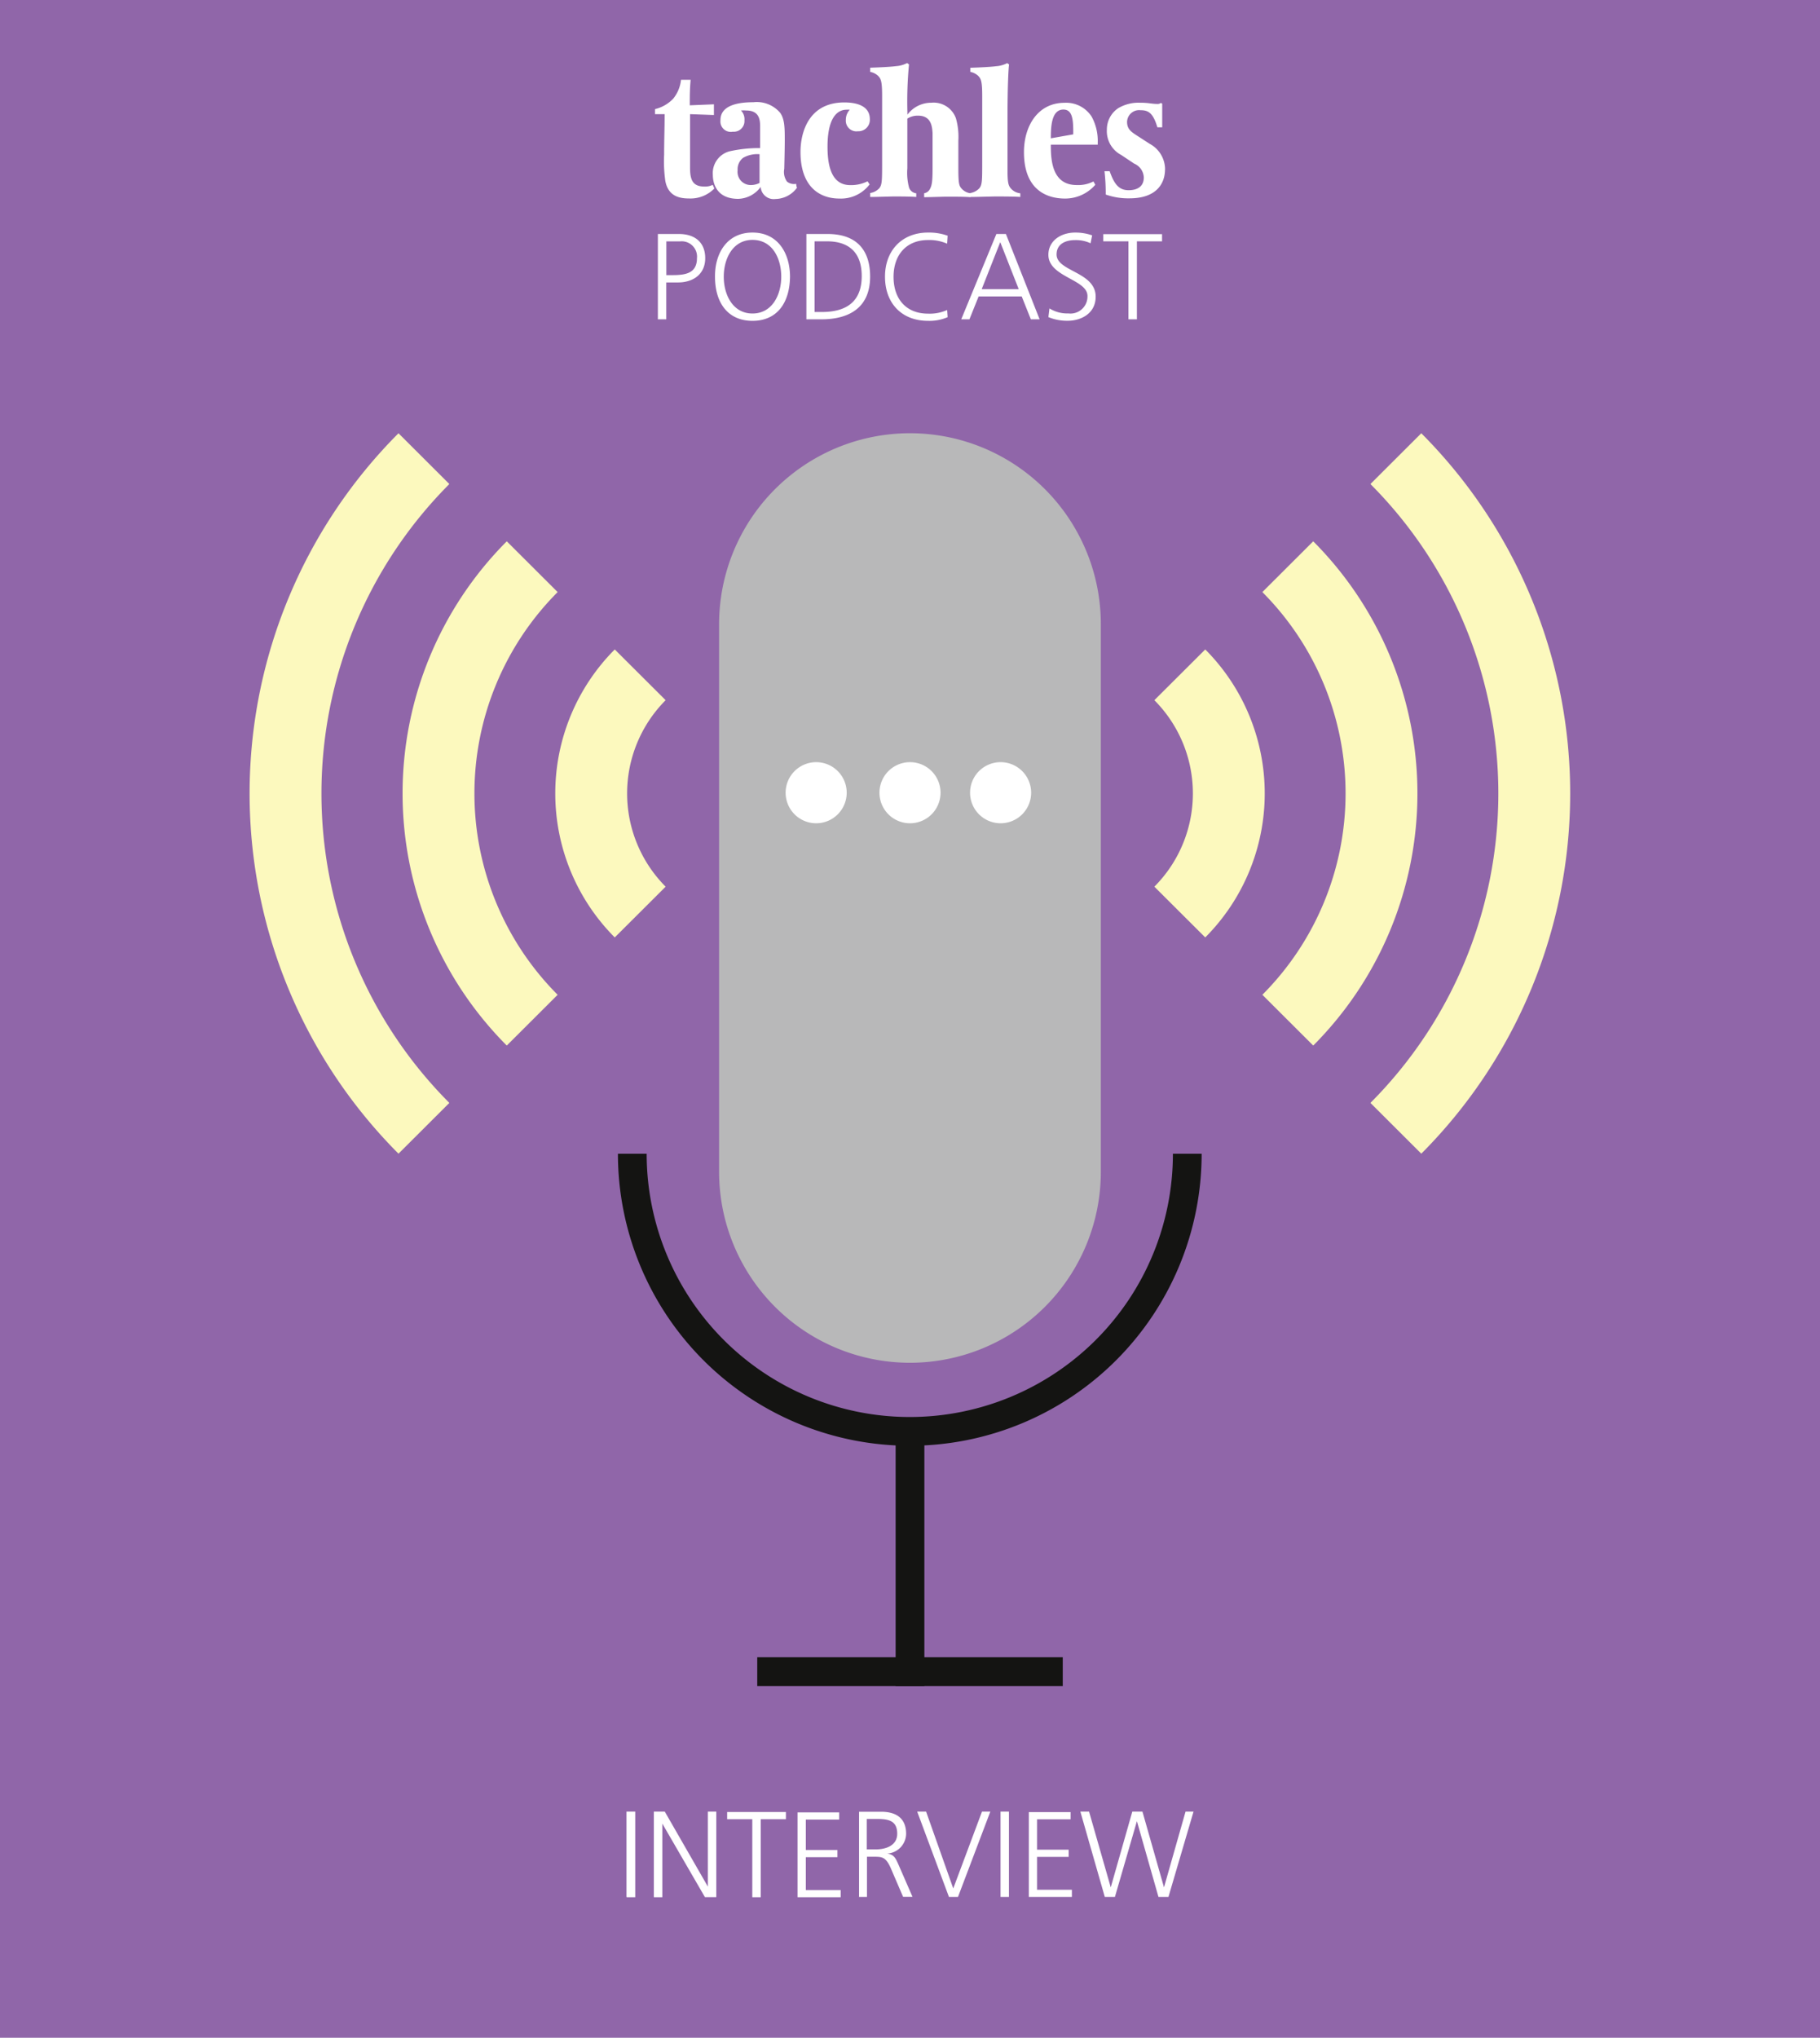 <svg id="Ebene_1" data-name="Ebene 1" xmlns="http://www.w3.org/2000/svg" xmlns:xlink="http://www.w3.org/1999/xlink" viewBox="0 0 253.3 283.46"><defs><style>.cls-1,.cls-4,.cls-6{fill:none;}.cls-2{fill:#9066a9;}.cls-3{clip-path:url(#clip-path);}.cls-4{stroke:#fcf9be;stroke-width:10px;}.cls-5{fill:#b8b8b9;}.cls-6{stroke:#141412;stroke-width:4px;}.cls-7{fill:#fff;}</style><clipPath id="clip-path" transform="translate(0 0)"><rect class="cls-1" x="-24.08" y="-7" width="301.46" height="290.46"/></clipPath></defs><title>Tachles_Logo_Interview</title><rect class="cls-2" width="253.3" height="283.46"/><g class="cls-3"><path class="cls-4" d="M59,63.8a65.94,65.94,0,0,0,0,93.15" transform="translate(0 0)"/><path class="cls-4" d="M74.07,78.83a44.66,44.66,0,0,0,0,63.08" transform="translate(0 0)"/><path class="cls-4" d="M89.1,93.87a23.37,23.37,0,0,0,0,33" transform="translate(0 0)"/><path class="cls-4" d="M194.27,63.8a65.94,65.94,0,0,1,0,93.15" transform="translate(0 0)"/><path class="cls-4" d="M179.23,78.83a44.66,44.66,0,0,1,0,63.08" transform="translate(0 0)"/><path class="cls-4" d="M164.2,93.87a23.37,23.37,0,0,1,0,33" transform="translate(0 0)"/><path class="cls-5" d="M153.21,163V86.83a26.56,26.56,0,1,0-53.13,0V163a26.56,26.56,0,0,0,53.13,0" transform="translate(0 0)"/><path class="cls-6" d="M88,160.49a38.62,38.62,0,0,0,77.24,0" transform="translate(0 0)"/></g><line class="cls-6" x1="126.65" y1="198.05" x2="126.65" y2="234.53"/><line class="cls-6" x1="105.39" y1="232.53" x2="147.91" y2="232.53"/><g class="cls-3"><path class="cls-7" d="M113.59,114.52a4.25,4.25,0,1,0-4.25-4.25,4.25,4.25,0,0,0,4.25,4.25" transform="translate(0 0)"/><path class="cls-7" d="M126.65,114.52a4.25,4.25,0,1,0-4.25-4.25,4.25,4.25,0,0,0,4.25,4.25" transform="translate(0 0)"/><path class="cls-7" d="M139.26,114.52a4.25,4.25,0,1,0-4.25-4.25,4.25,4.25,0,0,0,4.25,4.25" transform="translate(0 0)"/></g><rect class="cls-2" width="253.3" height="49.13"/><g class="cls-3"><path class="cls-7" d="M162.15,23.63A4.05,4.05,0,0,0,160,20l-1.7-1.1c-0.82-.53-1.44-0.91-1.44-1.94a1.68,1.68,0,0,1,1.87-1.63c1.1,0,1.75.38,2.35,2.38h0.67c0-.43,0-0.86,0-1.61,0-.34,0-1.46,0-1.68l-0.19-.1a0.71,0.71,0,0,1-.48.14c-0.79,0-1.18-.17-2.42-0.17a5.56,5.56,0,0,0-3,.74,3.56,3.56,0,0,0-1.61,3,3.74,3.74,0,0,0,2,3.53l1.8,1.2a2.19,2.19,0,0,1,1.34,1.92c0,1.46-1.18,1.78-2.11,1.78-1.34,0-2-.82-2.64-2.64h-0.72a27.37,27.37,0,0,1,.17,3v0.24a9.4,9.4,0,0,0,3.31.53c3.91,0,4.94-2.23,4.94-4m-12.77-4.9-3.12.55c0-1.56.07-4,1.75-4,1.27,0,1.37,1.42,1.37,3.19v0.22Zm3.41,1.39V19.84a7.07,7.07,0,0,0-.84-3.6,4.21,4.21,0,0,0-3.79-1.94c-3.7,0-5.64,3.22-5.64,6.86,0,5.74,3.77,6.46,5.71,6.46a5.55,5.55,0,0,0,4.22-1.92l-0.26-.46a4.61,4.61,0,0,1-2.33.5c-3.36,0-3.6-3.31-3.6-5.5V20.12h6.53ZM142,27.44V26.89a2,2,0,0,1-1.44-.84c-0.24-.38-0.34-0.77-0.34-2.57V16.72c0-4.92.14-7.25,0.22-7.75l-0.26-.19a3.83,3.83,0,0,1-1.56.43c-0.82.12-2.81,0.19-3.58,0.22V10a2.28,2.28,0,0,1,1.08.53c0.43,0.43.58,0.82,0.58,2.83v9.12c0,2.62,0,3.24-.41,3.72a2.17,2.17,0,0,1-1.25.65v0.55c0.94,0,3-.07,3.5-0.07,0.94,0,2.76,0,3.46.07m-6.89,0V26.89a2,2,0,0,1-1.44-.86c-0.22-.38-0.29-0.82-0.29-2.64V19.55a9.4,9.4,0,0,0-.34-3.1,3.29,3.29,0,0,0-3.41-2.16,4.13,4.13,0,0,0-3.34,1.66V15.66a54.26,54.26,0,0,1,.22-6.7l-0.26-.19a3.83,3.83,0,0,1-1.56.43c-0.82.12-2.81,0.19-3.58,0.22V10a2.28,2.28,0,0,1,1.08.53c0.43,0.43.58,0.82,0.58,2.83v9.12c0,2.62,0,3.24-.41,3.72a2.17,2.17,0,0,1-1.25.65v0.55c0.94,0,2.78-.07,3.29-0.07,0.91,0,2.26,0,3.12.07V26.89a1.2,1.2,0,0,1-1-.79,8,8,0,0,1-.24-2.69V16.5a2.65,2.65,0,0,1,1.51-.41c1.87,0,1.94,1.63,2,2.4,0,0.46,0,1.7,0,2.42v2.59c0,1.8-.1,2.38-0.43,2.9a1.08,1.08,0,0,1-.74.48v0.55c0.74,0,2.64-.07,3.14-0.07,0.91,0,2.64,0,3.29.07m-14-1.75-0.31-.46a5.12,5.12,0,0,1-2.4.53c-2.35,0-3.17-2.14-3.17-5.33,0-5,2.06-5.16,2.69-5.16a2.33,2.33,0,0,1,.41,0,2.06,2.06,0,0,0-.55,1.42,1.48,1.48,0,0,0,1.68,1.58,1.59,1.59,0,0,0,1.66-1.68c0-2-2.11-2.33-3.55-2.33-5,0-6.1,4.22-6.1,6.89,0,4.75,2.57,6.48,5.42,6.48a5,5,0,0,0,4.22-2m-15.34-.17a2.65,2.65,0,0,1-1.25.29,1.83,1.83,0,0,1-1.8-2.06,2,2,0,0,1,.77-1.73,4,4,0,0,1,2.28-.5v4Zm5.16,0.55-0.07-.43a1.54,1.54,0,0,1-1.27-.31,2.31,2.31,0,0,1-.38-1.78s0.07-2.76.07-3.91c0-1.73,0-3-.65-3.89a4.27,4.27,0,0,0-3.72-1.46c-4.32,0-4.58,1.73-4.58,2.52A1.45,1.45,0,0,0,102,18.32a1.48,1.48,0,0,0,1.61-1.58,1.75,1.75,0,0,0-.48-1.37,4.45,4.45,0,0,1,.72,0c1.8,0,1.94,1.25,1.94,2.21V20.6a18.61,18.61,0,0,0-4.3.46,3.14,3.14,0,0,0-2.28,3.29c0,0.67.19,3.31,3.53,3.31A4,4,0,0,0,105.87,26a1.81,1.81,0,0,0,2.06,1.68,3.78,3.78,0,0,0,3-1.58m-11.5.14-0.24-.53a2.31,2.31,0,0,1-1.15.24c-1.68,0-2-1-2-2.59V15.88L99.36,16V14.51L96,14.65c0-1.25,0-2.21.12-3.55H94.78a5,5,0,0,1-1.08,2.62,5.16,5.16,0,0,1-2.54,1.46v0.7H92.5c0,2.06-.07,3.58-0.07,5.64a19.17,19.17,0,0,0,.17,3.67c0.41,2.14,2,2.42,3.34,2.42a4.64,4.64,0,0,0,3.48-1.39" transform="translate(0 0)"/></g><g class="cls-3"><path class="cls-7" d="M157.06,44.42h1.17V33.57h3.5v-1h-8.18v1h3.5V44.42Zm-11.15-.31a6.78,6.78,0,0,0,2.69.51c1.84,0,3.89-1,3.89-3.35,0-3.47-5.44-3.49-5.44-5.87,0-1.53,1.34-2,2.57-2a4.83,4.83,0,0,1,2.16.44L152,32.74a7.08,7.08,0,0,0-2.33-.39c-2.09,0-3.76,1.19-3.76,3.09,0,3.11,5.44,3.4,5.44,5.73a2.37,2.37,0,0,1-2.67,2.43,4.67,4.67,0,0,1-2.62-.7Zm-4.13-3.89h-5.15l2.58-6.54Zm-8,4.2h1.14l1.28-3.18h6l1.27,3.18h1.22L140,32.55h-1.33Zm-1.89-11.63a7.68,7.68,0,0,0-2.72-.44c-3.67,0-6,2.53-6,6.14s2.24,6.14,6,6.14a6.41,6.41,0,0,0,2.72-.51l-0.07-1a5.87,5.87,0,0,1-2.65.51c-3.13,0-4.81-2.12-4.81-5.12s1.73-5.12,4.81-5.12a6.15,6.15,0,0,1,2.65.51ZM112.23,44.42h2.07c3.93,0,6.8-1.65,6.8-5.95,0-3.47-1.68-5.92-5.93-5.92h-2.94V44.42Zm1.17-10.85h1.72c2.65,0,4.81,1.21,4.81,4.83s-2.19,5-5.56,5h-1V33.57Zm-8.67-.2c2.79,0,4,2.6,4,5.12s-1.26,5.12-4,5.12-4-2.6-4-5.12,1.26-5.12,4-5.12m-5.22,5.12c0,3.64,1.8,6.14,5.22,6.14s5.18-2.5,5.22-6.14c0-3.21-1.65-6.14-5.22-6.14s-5.25,2.92-5.22,6.14m-6.78-4.91h1.9A2.13,2.13,0,0,1,97,35.92c0,2.14-1.67,2.35-3.43,2.35H92.74V33.57ZM91.56,44.42h1.17V39.29h1.63c2.13,0,3.79-1.16,3.79-3.37s-1.44-3.37-3.67-3.37H91.56V44.42Zm65.5,0h1.17V33.57h3.5v-1h-8.18v1h3.5V44.42Zm-11.15-.31a6.78,6.78,0,0,0,2.69.51c1.84,0,3.89-1,3.89-3.35,0-3.47-5.44-3.49-5.44-5.87,0-1.53,1.34-2,2.57-2a4.83,4.83,0,0,1,2.16.44L152,32.74a7.08,7.08,0,0,0-2.33-.39c-2.09,0-3.76,1.19-3.76,3.09,0,3.11,5.44,3.4,5.44,5.73a2.37,2.37,0,0,1-2.67,2.43,4.67,4.67,0,0,1-2.62-.7Zm-4.13-3.89h-5.15l2.58-6.54Zm-8,4.2h1.14l1.28-3.18h6l1.27,3.18h1.22L140,32.55h-1.33Zm-1.89-11.63a7.68,7.68,0,0,0-2.72-.44c-3.67,0-6,2.53-6,6.14s2.24,6.14,6,6.14a6.41,6.41,0,0,0,2.72-.51l-0.07-1a5.87,5.87,0,0,1-2.65.51c-3.13,0-4.81-2.12-4.81-5.12s1.73-5.12,4.81-5.12a6.15,6.15,0,0,1,2.65.51ZM112.23,44.42h2.07c3.93,0,6.8-1.65,6.8-5.95,0-3.47-1.68-5.92-5.93-5.92h-2.94V44.42Zm1.17-10.85h1.72c2.65,0,4.81,1.21,4.81,4.83s-2.19,5-5.56,5h-1V33.57Zm-8.67-.2c2.79,0,4,2.6,4,5.12s-1.26,5.12-4,5.12-4-2.6-4-5.12,1.26-5.12,4-5.12m-5.22,5.12c0,3.64,1.8,6.14,5.22,6.14s5.18-2.5,5.22-6.14c0-3.21-1.65-6.14-5.22-6.14s-5.25,2.92-5.22,6.14m-6.78-4.91h1.9A2.13,2.13,0,0,1,97,35.92c0,2.14-1.67,2.35-3.43,2.35H92.74V33.57ZM91.56,44.42h1.17V39.29h1.63c2.13,0,3.79-1.16,3.79-3.37s-1.44-3.37-3.67-3.37H91.56V44.42Z" transform="translate(0 0)"/><path class="cls-7" d="M166.11,252H165l-3,10.54h0L159,252h-1.41l-3,10.54h0L151.57,252h-1.21l3.4,11.87h1.41l3.06-10.54h0l3,10.54h1.39Zm-22.93,11.87h6v-1h-4.85v-4.57h4.4v-1h-4.4v-4.23H149v-1h-5.81v11.87Zm-3.93,0h1.17V252h-1.17v11.87ZM137.83,252h-1.16l-4,10.69L128.89,252h-1.24l4.42,11.87h1.26Zm-18.34,11.87h1.17v-5.59h1c1.12,0,1.63.05,2.31,1.58l1.72,4H127l-2-4.59c-0.37-.8-0.58-1.31-1.53-1.43v0a2.8,2.8,0,0,0,2.64-2.74c0-2.18-1.38-3.08-3.49-3.08h-3.06v11.87Zm1.17-10.85h1.21c1.62,0,3,.12,3,2.06,0,1.65-1.58,2.18-3,2.18h-1.24v-4.23ZM111,263.91h6v-1h-4.85v-4.57h4.4v-1h-4.4v-4.23h4.64v-1H111v11.87Zm-6.29,0h1.17V253.06h3.5v-1h-8.18v1h3.5v10.85Zm-13.7,0h1.17V253.67h0l5.93,10.23h1.58V252H98.52v10.44h0l-6-10.44H91v11.87Zm-3.77,0h1.17V252H87.19v11.87ZM166.11,252H165l-3,10.54h0L159,252h-1.41l-3,10.54h0L151.57,252h-1.21l3.4,11.87h1.41l3.06-10.54h0l3,10.54h1.39Zm-22.93,11.87h6v-1h-4.85v-4.57h4.4v-1h-4.4v-4.23H149v-1h-5.81v11.87Zm-3.93,0h1.17V252h-1.17v11.87ZM137.83,252h-1.16l-4,10.69L128.89,252h-1.24l4.42,11.87h1.26Zm-18.34,11.87h1.17v-5.59h1c1.12,0,1.63.05,2.31,1.58l1.72,4H127l-2-4.59c-0.37-.8-0.58-1.31-1.53-1.43v0a2.8,2.8,0,0,0,2.64-2.74c0-2.18-1.38-3.08-3.49-3.08h-3.06v11.87Zm1.17-10.85h1.21c1.62,0,3,.12,3,2.06,0,1.65-1.58,2.18-3,2.18h-1.24v-4.23ZM111,263.91h6v-1h-4.85v-4.57h4.4v-1h-4.4v-4.23h4.64v-1H111v11.87Zm-6.29,0h1.17V253.06h3.5v-1h-8.18v1h3.5v10.85Zm-13.7,0h1.17V253.67h0l5.93,10.23h1.58V252H98.52v10.44h0l-6-10.44H91v11.87Zm-3.77,0h1.17V252H87.19v11.87Z" transform="translate(0 0)"/></g></svg>